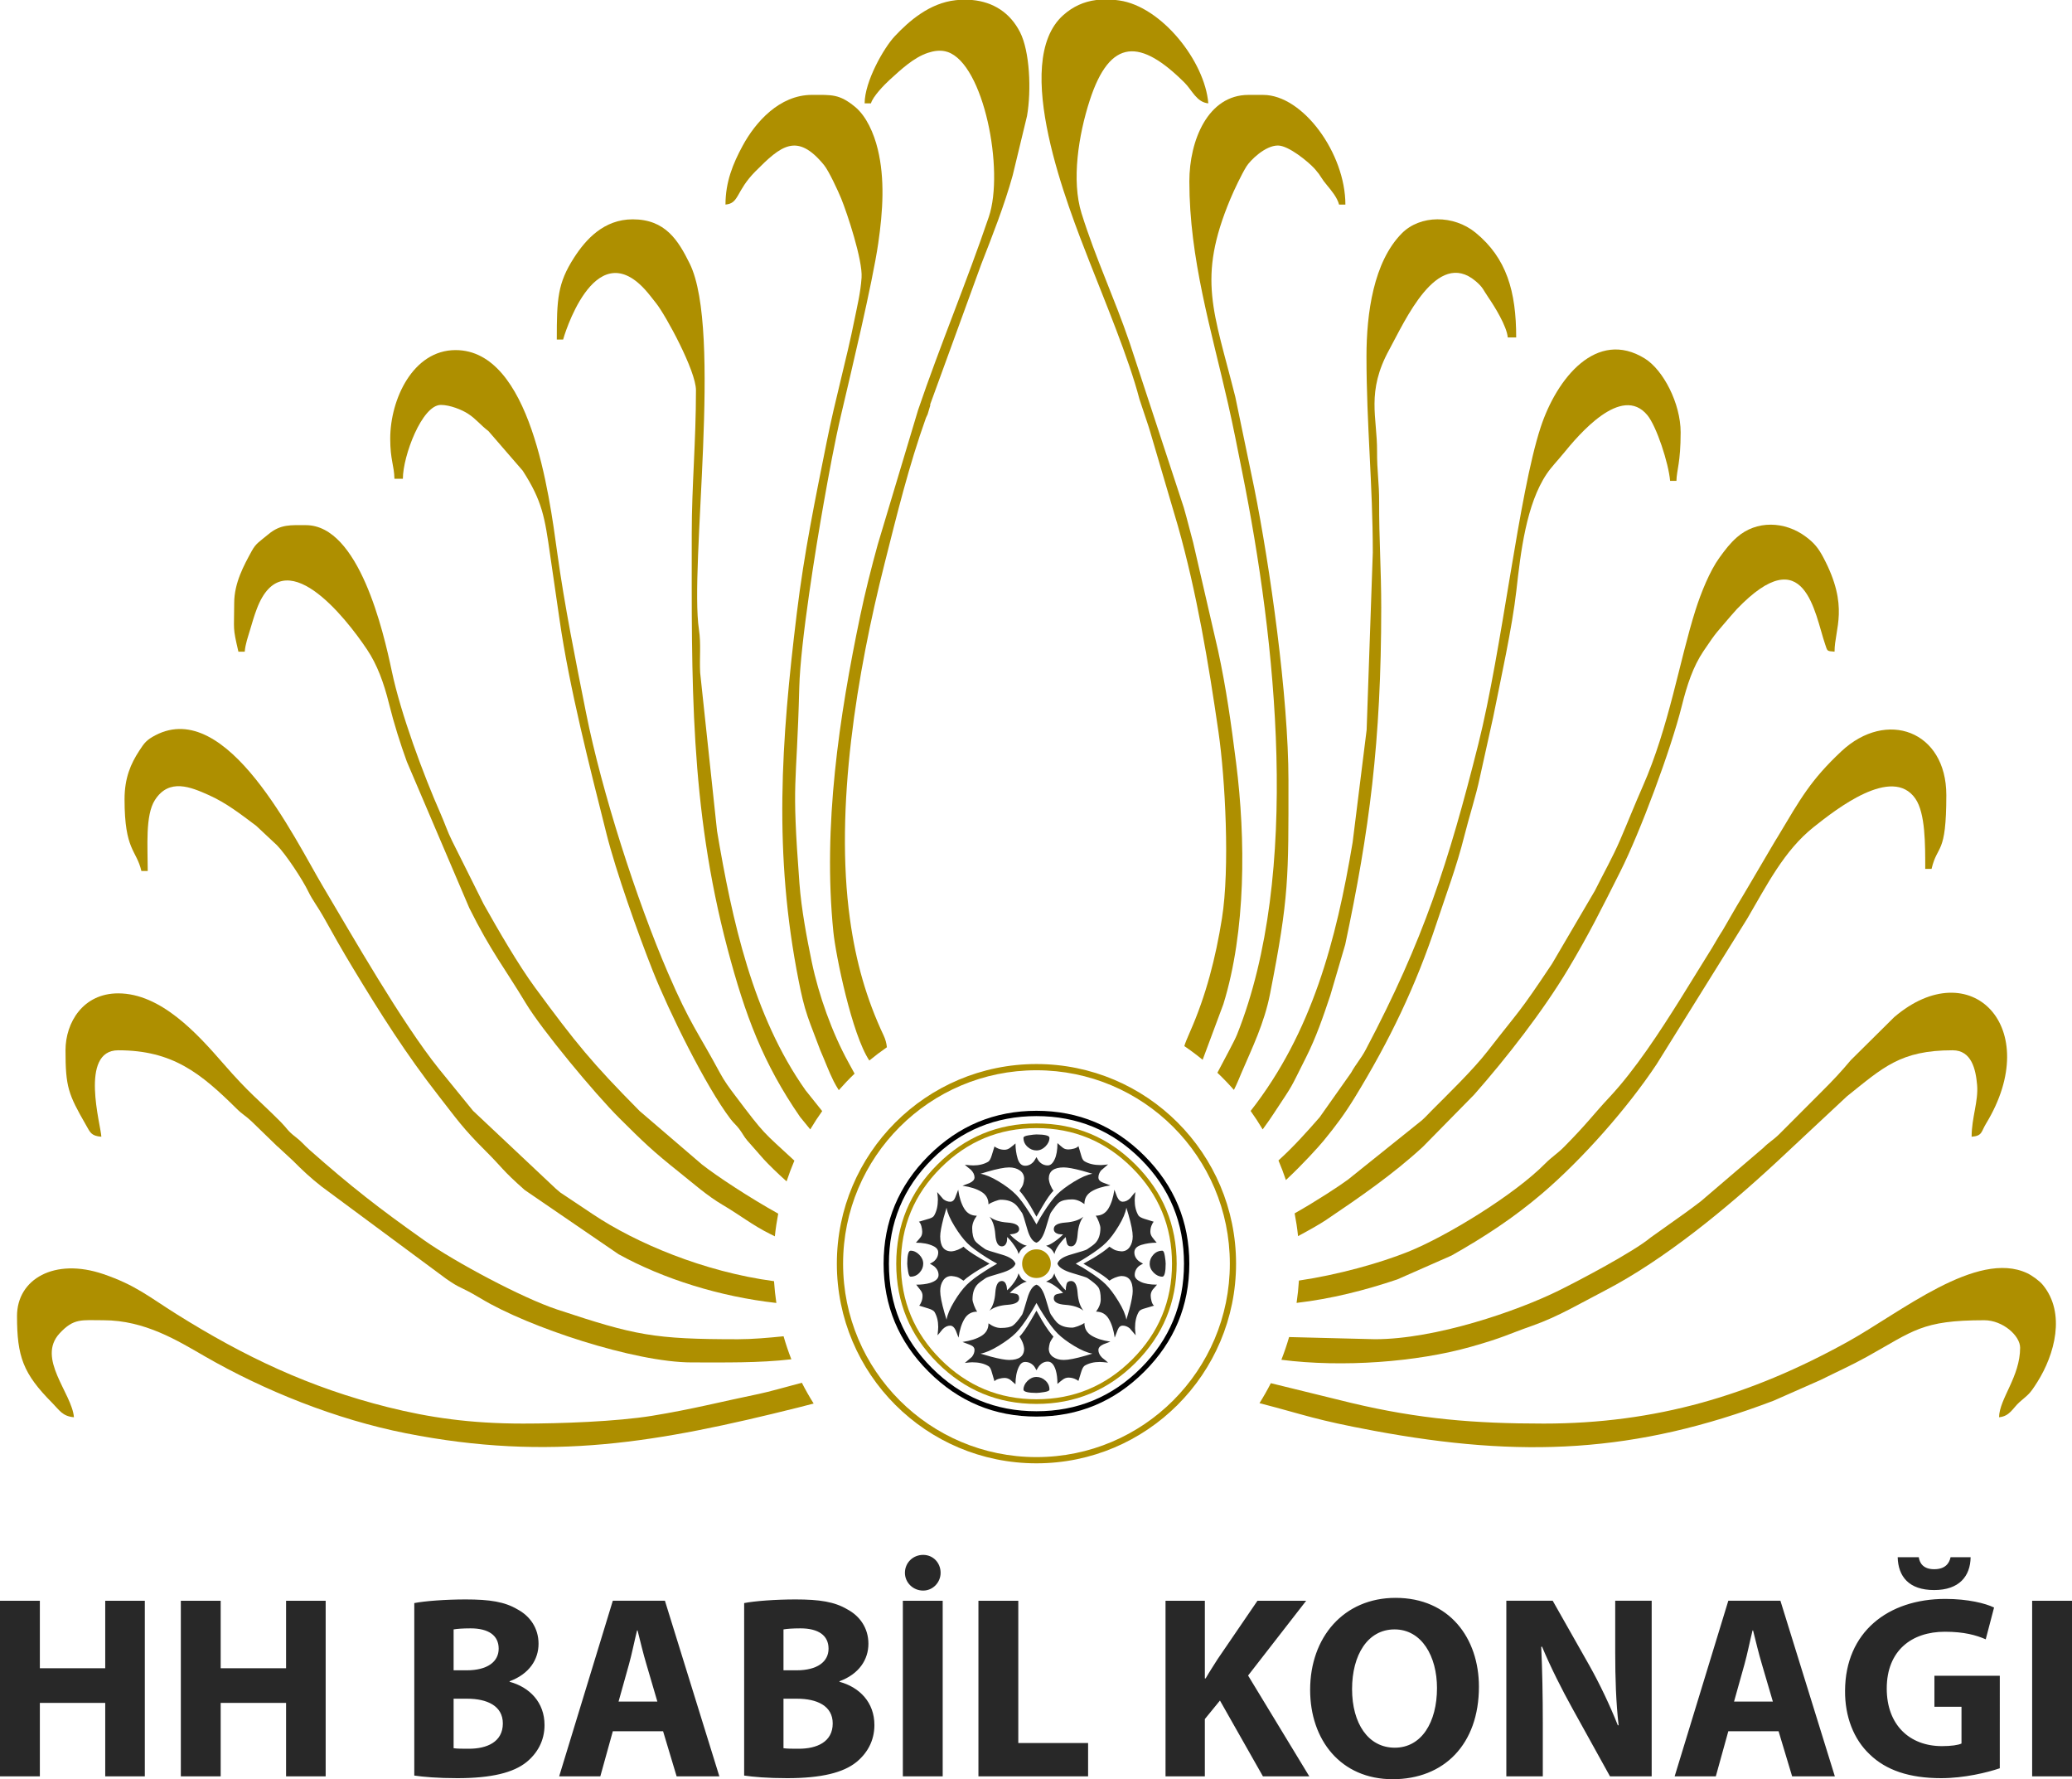 <?xml version="1.0" encoding="utf-8"?>
<!-- Generator: Adobe Illustrator 16.0.0, SVG Export Plug-In . SVG Version: 6.00 Build 0)  -->
<!DOCTYPE svg PUBLIC "-//W3C//DTD SVG 1.1//EN" "http://www.w3.org/Graphics/SVG/1.1/DTD/svg11.dtd">
<svg version="1.1" id="Layer_1" xmlns:x="http://ns.adobe.com/Extensibility/1.0/" xmlns:i="http://ns.adobe.com/AdobeIllustrator/10.0/" xmlns:graph="http://ns.adobe.com/Graphs/1.0/"
	 xmlns="http://www.w3.org/2000/svg" xmlns:xlink="http://www.w3.org/1999/xlink" x="0px" y="0px" width="400px" height="343.401px"
	 viewBox="0 0 400 343.401" enable-background="new 0 0 400 343.401" xml:space="preserve">
<path id="avangart" fill="#2D2D2D" d="M202.596,219.597c0,0.601-0.259,1.157-0.771,1.673c-0.514,0.514-1.095,0.771-1.736,0.771
	c-0.645,0-1.22-0.236-1.736-0.706c-0.514-0.473-0.772-1.053-0.772-1.738c0-0.215,0.342-0.374,1.03-0.48
	c0.685-0.109,1.18-0.162,1.479-0.162c0.771,0,1.382,0.053,1.833,0.162C202.371,219.223,202.596,219.382,202.596,219.597
	 M225.034,243.901c0,0.771-0.053,1.382-0.161,1.833c-0.108,0.449-0.268,0.673-0.481,0.673c-0.602,0-1.158-0.258-1.673-0.771
	c-0.513-0.515-0.769-1.092-0.769-1.734c0-0.644,0.233-1.223,0.707-1.735c0.469-0.515,1.048-0.773,1.734-0.773
	c0.214,0,0.373,0.344,0.481,1.028C224.981,243.107,225.034,243.6,225.034,243.901 M214.36,228.793
	c-1.499,0.214-2.71,0.6-3.632,1.156c-0.921,0.558-1.383,1.371-1.383,2.441c-0.813-0.599-1.607-0.899-2.378-0.899
	c-1.113,0-1.95,0.192-2.507,0.579c-0.343,0.257-0.878,0.921-1.609,1.993c-0.128,0.215-0.437,1.167-0.931,2.86
	s-1.105,2.67-1.833,2.925c-0.729-0.214-1.307-1.049-1.736-2.507c-0.556-1.971-0.898-3.042-1.027-3.215
	c-0.515-0.77-0.901-1.285-1.158-1.541c-0.687-0.688-1.673-1.03-2.958-1.03c-0.257,0-0.643,0.096-1.158,0.291
	c-0.513,0.191-0.922,0.394-1.222,0.607c0-1.072-0.458-1.886-1.382-2.439c-0.921-0.559-2.133-0.944-3.633-1.159
	c0.6-0.213,1.052-0.384,1.353-0.514c0.643-0.301,0.965-0.664,0.965-1.093c0-0.515-0.237-1.006-0.709-1.479
	c-0.599-0.473-0.983-0.792-1.159-0.964c0.772,0.085,1.31,0.127,1.608,0.127c1.117,0,2.082-0.235,2.895-0.707
	c0.259-0.17,0.481-0.567,0.674-1.188c0.192-0.623,0.376-1.211,0.546-1.769c0.13,0.128,0.377,0.268,0.742,0.418
	c0.364,0.148,0.761,0.225,1.19,0.225c0.385,0,0.75-0.129,1.091-0.386c0.343-0.257,0.687-0.536,1.031-0.836
	c0,1.028,0.139,2.004,0.417,2.927c0.278,0.92,0.761,1.38,1.446,1.38c0.645,0,1.2-0.275,1.673-0.835
	c0.128-0.173,0.3-0.449,0.514-0.835c0.174,0.344,0.32,0.598,0.451,0.77c0.473,0.56,1.052,0.836,1.734,0.836
	c0.516,0,0.955-0.386,1.319-1.156c0.363-0.771,0.547-1.821,0.547-3.149c0.471,0.428,0.834,0.739,1.093,0.933
	c0.256,0.19,0.598,0.289,1.027,0.289c0.301,0,0.653-0.055,1.061-0.161c0.408-0.106,0.698-0.269,0.869-0.483
	c0.258,0.899,0.461,1.587,0.61,2.058c0.151,0.474,0.354,0.772,0.611,0.9c0.815,0.47,1.843,0.706,3.086,0.706
	c0.257,0,0.729-0.041,1.414-0.127c-0.47,0.386-0.921,0.771-1.349,1.157c-0.344,0.429-0.515,0.88-0.515,1.351
	c0,0.429,0.268,0.75,0.803,0.964C213.387,228.428,213.889,228.621,214.36,228.793 M223.361,247.952
	c-0.426,0.471-0.704,0.792-0.836,0.962c-0.254,0.345-0.385,0.732-0.385,1.158c0,0.3,0.056,0.654,0.162,1.062
	c0.106,0.405,0.268,0.697,0.481,0.868c-0.899,0.257-1.586,0.46-2.057,0.609c-0.472,0.15-0.772,0.354-0.901,0.612
	c-0.471,0.815-0.705,1.842-0.705,3.085c0,0.259,0.041,0.73,0.126,1.415c-0.387-0.472-0.771-0.922-1.156-1.351
	c-0.429-0.341-0.879-0.515-1.353-0.515c-0.426,0-0.747,0.269-0.963,0.804c-0.214,0.537-0.407,1.04-0.578,1.512
	c-0.215-1.5-0.601-2.71-1.157-3.633c-0.557-0.921-1.372-1.383-2.442-1.383c0.6-0.816,0.899-1.606,0.899-2.378
	c0-1.114-0.162-1.896-0.482-2.349c-0.321-0.447-1.018-1.038-2.089-1.767c-0.215-0.128-1.168-0.441-2.861-0.931
	c-1.693-0.494-2.669-1.104-2.925-1.833c0.215-0.73,1.049-1.31,2.508-1.735c1.97-0.559,3.041-0.9,3.213-1.031
	c0.771-0.514,1.287-0.899,1.542-1.155c0.687-0.686,1.03-1.673,1.03-2.959c0-0.255-0.098-0.642-0.289-1.157
	c-0.192-0.517-0.396-0.921-0.611-1.221c1.072,0,1.888-0.463,2.444-1.384c0.556-0.919,0.941-2.13,1.155-3.632
	c0.216,0.6,0.387,1.051,0.516,1.351c0.3,0.644,0.665,0.965,1.091,0.965c0.516,0,1.011-0.237,1.48-0.708
	c0.473-0.603,0.794-0.985,0.965-1.157c-0.086,0.771-0.128,1.305-0.128,1.606c0,1.117,0.234,2.079,0.707,2.896
	c0.17,0.254,0.567,0.481,1.188,0.674c0.622,0.194,1.212,0.376,1.768,0.548c-0.128,0.128-0.267,0.373-0.416,0.738
	c-0.15,0.363-0.225,0.762-0.225,1.188c0,0.386,0.128,0.752,0.387,1.095c0.254,0.342,0.534,0.686,0.835,1.026
	c-1.028,0-2.005,0.142-2.926,0.418c-0.922,0.279-1.384,0.762-1.384,1.448c0,0.643,0.28,1.199,0.836,1.671
	c0.171,0.129,0.45,0.302,0.836,0.516c-0.343,0.171-0.6,0.322-0.771,0.448c-0.557,0.473-0.835,1.052-0.835,1.737
	c0,0.513,0.386,0.954,1.156,1.318C220.983,247.771,222.034,247.952,223.361,247.952 M209.154,234.833
	c-0.643,0.815-1.019,1.974-1.125,3.474c-0.108,1.5-0.526,2.25-1.254,2.25c-0.43,0-0.696-0.19-0.803-0.577
	c-0.108-0.386-0.184-0.795-0.228-1.223c-0.513,0.473-0.983,1.019-1.413,1.641c-0.428,0.622-0.687,1.167-0.773,1.641
	c-0.169-0.387-0.373-0.698-0.608-0.935c-0.236-0.237-0.568-0.46-0.998-0.675c0.385-0.045,0.933-0.313,1.641-0.803
	c0.709-0.494,1.253-0.955,1.64-1.383c-0.429,0-0.729-0.021-0.9-0.064c-0.6-0.172-0.899-0.494-0.899-0.964
	c0-0.729,0.75-1.147,2.248-1.255C207.183,235.853,208.339,235.479,209.154,234.833 M198.223,240.429
	c-0.386,0.171-0.696,0.376-0.93,0.61c-0.238,0.235-0.462,0.568-0.679,0.999c-0.041-0.387-0.308-0.935-0.803-1.641
	c-0.492-0.709-0.953-1.255-1.381-1.641c0,0.428-0.022,0.729-0.066,0.901c-0.17,0.601-0.492,0.898-0.965,0.898
	c-0.728,0-1.146-0.75-1.252-2.25c-0.106-1.5-0.481-2.658-1.123-3.474c0.811,0.646,1.969,1.02,3.469,1.127
	c1.502,0.107,2.251,0.525,2.251,1.255c0,0.428-0.3,0.728-0.9,0.898c-0.171,0.044-0.471,0.087-0.9,0.13
	c0.472,0.514,1.019,0.986,1.64,1.415C197.204,240.086,197.752,240.345,198.223,240.429 M209.154,252.965
	c-0.815-0.642-1.972-1.016-3.474-1.124c-1.498-0.106-2.248-0.523-2.248-1.254c0-0.429,0.191-0.694,0.576-0.803
	c0.387-0.106,0.795-0.184,1.224-0.228c-0.471-0.514-1.019-0.983-1.64-1.413c-0.622-0.429-1.168-0.686-1.641-0.771
	c0.516-0.255,0.858-0.462,1.03-0.61c0.17-0.149,0.363-0.482,0.576-0.996c0.044,0.384,0.313,0.934,0.803,1.64
	c0.495,0.707,0.956,1.253,1.384,1.638c0-0.427,0.054-0.835,0.162-1.22c0.106-0.386,0.396-0.58,0.868-0.58
	c0.728,0,1.146,0.75,1.254,2.251C208.136,250.995,208.512,252.152,209.154,252.965 M198.223,247.372
	c-0.386,0.045-0.93,0.312-1.639,0.806c-0.706,0.492-1.252,0.953-1.64,1.379c0.429,0,0.836,0.056,1.222,0.161
	c0.384,0.109,0.579,0.398,0.579,0.869c0,0.73-0.749,1.147-2.251,1.254c-1.5,0.108-2.659,0.482-3.469,1.124
	c0.642-0.813,1.017-1.97,1.123-3.471c0.107-1.501,0.524-2.251,1.252-2.251c0.43,0,0.731,0.301,0.902,0.9
	c0.042,0.171,0.084,0.473,0.128,0.899c0.514-0.47,0.986-1.018,1.414-1.638c0.43-0.621,0.686-1.167,0.77-1.64
	c0.259,0.514,0.462,0.856,0.613,1.028C197.377,246.965,197.71,247.158,198.223,247.372 M196.039,243.901
	c-0.215,0.729-1.18,1.339-2.894,1.833c-1.715,0.489-2.657,0.803-2.83,0.931c-0.77,0.514-1.285,0.899-1.542,1.158
	c-0.688,0.686-1.03,1.671-1.03,2.957c0,0.257,0.096,0.643,0.289,1.157c0.195,0.514,0.397,0.921,0.612,1.221
	c-1.072,0-1.884,0.462-2.445,1.383c-0.555,0.923-0.942,2.133-1.155,3.633c-0.216-0.601-0.388-1.051-0.515-1.35
	c-0.299-0.642-0.663-0.966-1.093-0.966c-0.515,0-1.006,0.236-1.479,0.709c-0.469,0.599-0.793,0.984-0.965,1.156
	c0.086-0.771,0.13-1.308,0.13-1.606c0-1.115-0.237-2.078-0.708-2.894c-0.171-0.259-0.566-0.482-1.19-0.677
	c-0.621-0.191-1.209-0.373-1.766-0.545c0.128-0.13,0.268-0.377,0.417-0.739c0.151-0.364,0.224-0.76,0.224-1.19
	c0-0.385-0.139-0.748-0.417-1.092c-0.28-0.345-0.547-0.687-0.803-1.028c1.029,0,1.906-0.108,2.636-0.325
	c1.113-0.34,1.674-0.855,1.674-1.54c0-0.643-0.282-1.202-0.838-1.673c-0.173-0.129-0.45-0.3-0.836-0.513
	c0.341-0.172,0.601-0.322,0.771-0.451c0.557-0.471,0.837-1.051,0.837-1.735c0-0.514-0.322-0.921-0.965-1.222
	c-0.901-0.432-2.016-0.645-3.343-0.645c0.429-0.47,0.737-0.834,0.931-1.092c0.193-0.258,0.29-0.6,0.29-1.029
	c0-0.3-0.053-0.653-0.16-1.061c-0.108-0.408-0.269-0.696-0.483-0.866c0.902-0.259,1.587-0.463,2.06-0.613
	c0.469-0.146,0.77-0.354,0.899-0.608c0.471-0.816,0.708-1.844,0.708-3.088c0-0.257-0.044-0.727-0.131-1.414
	c0.387,0.471,0.772,0.922,1.159,1.352c0.427,0.342,0.877,0.514,1.35,0.514c0.43,0,0.75-0.269,0.965-0.804
	c0.216-0.536,0.408-1.042,0.579-1.512c0.212,1.502,0.6,2.713,1.157,3.632c0.558,0.921,1.374,1.384,2.444,1.384
	c-0.601,0.813-0.901,1.606-0.901,2.378c0,1.114,0.191,1.952,0.578,2.508c0.258,0.344,0.923,0.88,1.995,1.606
	c0.211,0.131,1.285,0.473,3.214,1.031C194.923,242.592,195.78,243.171,196.039,243.901 M214.36,258.945
	c-0.601,0.216-1.05,0.386-1.351,0.515c-0.641,0.301-0.962,0.663-0.962,1.093c0,0.515,0.234,1.007,0.706,1.479
	c0.601,0.472,0.987,0.794,1.157,0.963c-0.771-0.084-1.307-0.128-1.607-0.128c-1.112,0-2.077,0.236-2.893,0.709
	c-0.257,0.172-0.484,0.567-0.675,1.189c-0.193,0.619-0.376,1.21-0.547,1.769c-0.128-0.131-0.375-0.269-0.738-0.42
	c-0.366-0.149-0.762-0.226-1.191-0.226c-0.384,0-0.748,0.131-1.093,0.386c-0.343,0.26-0.686,0.535-1.027,0.837
	c0-1.029-0.107-1.909-0.322-2.636c-0.343-1.114-0.856-1.673-1.544-1.673c-0.643,0-1.199,0.279-1.671,0.837
	c-0.129,0.17-0.297,0.448-0.515,0.836c-0.171-0.345-0.321-0.6-0.449-0.774c-0.472-0.557-1.052-0.834-1.737-0.834
	c-0.515,0-0.921,0.321-1.221,0.965c-0.429,0.9-0.642,2.014-0.642,3.345c-0.474-0.432-0.795-0.708-0.965-0.837
	c-0.345-0.258-0.73-0.388-1.157-0.388c-0.301,0-0.655,0.054-1.063,0.162c-0.405,0.106-0.696,0.267-0.87,0.481
	c-0.255-0.898-0.459-1.585-0.607-2.057c-0.152-0.472-0.354-0.772-0.612-0.899c-0.813-0.474-1.844-0.708-3.086-0.708
	c-0.258,0-0.728,0.044-1.417,0.128c0.431-0.385,0.881-0.771,1.353-1.156c0.343-0.43,0.516-0.88,0.516-1.351
	c0-0.43-0.269-0.751-0.805-0.966c-0.535-0.212-1.039-0.404-1.512-0.576c1.5-0.215,2.712-0.601,3.633-1.157
	c0.923-0.558,1.382-1.372,1.382-2.442c0.815,0.598,1.609,0.897,2.379,0.897c1.114,0,1.896-0.161,2.348-0.482
	c0.45-0.322,1.04-1.016,1.768-2.088c0.129-0.214,0.472-1.287,1.027-3.218c0.43-1.455,1.008-2.313,1.736-2.568
	c0.728,0.214,1.339,1.179,1.833,2.894c0.494,1.714,0.803,2.656,0.931,2.828c0.516,0.771,0.902,1.286,1.157,1.544
	c0.688,0.685,1.672,1.027,2.959,1.027c0.257,0,0.643-0.098,1.156-0.29c0.516-0.19,0.921-0.396,1.222-0.61
	c0,1.071,0.462,1.886,1.383,2.444C211.65,258.345,212.861,258.73,214.36,258.945 M178.229,243.901c0,0.643-0.237,1.22-0.709,1.734
	c-0.472,0.514-1.049,0.771-1.735,0.771c-0.215,0-0.377-0.343-0.482-1.026c-0.107-0.687-0.161-1.181-0.161-1.479
	c0-0.772,0.054-1.382,0.161-1.833c0.105-0.451,0.268-0.676,0.482-0.676c0.601,0,1.158,0.259,1.673,0.773
	C177.971,242.679,178.229,243.258,178.229,243.901 M202.596,268.204c0,0.212-0.343,0.373-1.028,0.479
	c-0.687,0.109-1.178,0.162-1.479,0.162c-0.771,0-1.382-0.053-1.832-0.162c-0.449-0.106-0.676-0.268-0.676-0.479
	c0-0.599,0.258-1.158,0.772-1.67c0.517-0.515,1.092-0.773,1.736-0.773c0.642,0,1.223,0.236,1.736,0.708
	C202.337,266.94,202.596,267.518,202.596,268.204 M218.671,249.173c0-1.93-0.729-2.894-2.188-2.894
	c-0.43,0.043-0.848,0.152-1.255,0.32c-0.405,0.172-0.76,0.365-1.059,0.579c-0.56-0.557-1.565-1.263-3.022-2.119
	c-0.472-0.259-1.138-0.646-1.993-1.158c0.814-0.473,1.456-0.838,1.929-1.095c1.414-0.856,2.442-1.586,3.087-2.186
	c0.555,0.387,0.975,0.622,1.252,0.708c0.279,0.086,0.632,0.151,1.062,0.194c0.687,0,1.22-0.28,1.607-0.837
	c0.386-0.558,0.58-1.244,0.58-2.058c0-0.901-0.28-2.317-0.837-4.247c-0.085-0.296-0.215-0.725-0.387-1.282
	c-0.172,0.986-0.663,2.153-1.479,3.503c-0.813,1.352-1.617,2.423-2.411,3.215c-0.791,0.795-2.004,1.706-3.632,2.733
	c-0.515,0.343-1.265,0.793-2.251,1.351c0.942,0.513,1.671,0.942,2.186,1.283c1.63,1.03,2.828,1.933,3.601,2.701
	c0.772,0.772,1.586,1.854,2.442,3.248c0.859,1.393,1.372,2.581,1.544,3.567c0.256-0.855,0.451-1.521,0.578-1.992
	C218.456,251.081,218.671,249.902,218.671,249.173 M210.891,226.541c-0.858-0.257-1.521-0.449-1.995-0.579
	c-1.628-0.428-2.807-0.644-3.535-0.644c-1.928,0-2.893,0.731-2.893,2.188c0.042,0.431,0.15,0.847,0.321,1.252
	c0.172,0.408,0.363,0.763,0.578,1.063c-0.557,0.557-1.265,1.562-2.121,3.021c-0.258,0.472-0.644,1.138-1.158,1.991
	c-0.47-0.81-0.835-1.456-1.094-1.926c-0.857-1.416-1.584-2.443-2.185-3.087c0.386-0.559,0.621-0.977,0.706-1.253
	c0.086-0.278,0.151-0.631,0.194-1.062c0-0.686-0.279-1.222-0.836-1.607c-0.558-0.387-1.242-0.58-2.057-0.58
	c-0.899,0-2.315,0.277-4.244,0.837c-0.301,0.088-0.728,0.213-1.285,0.386c0.984,0.172,2.152,0.663,3.503,1.479
	c1.349,0.815,2.453,1.648,3.31,2.505c0.73,0.73,1.609,1.909,2.637,3.538c0.346,0.516,0.793,1.265,1.351,2.248
	c0.515-0.94,0.942-1.669,1.289-2.185c1.025-1.627,1.926-2.827,2.697-3.602c0.771-0.768,1.854-1.583,3.246-2.44
	C208.716,227.228,209.904,226.713,210.891,226.541 M192.501,243.901c-0.942-0.516-1.672-0.945-2.186-1.285
	c-1.629-1.03-2.83-1.93-3.602-2.702c-0.772-0.771-1.583-1.854-2.44-3.247c-0.859-1.392-1.373-2.581-1.544-3.567
	c-0.258,0.856-0.451,1.522-0.58,1.994c-0.427,1.627-0.642,2.808-0.642,3.535c0,1.928,0.729,2.895,2.187,2.895
	c0.427-0.043,0.845-0.151,1.253-0.322c0.406-0.173,0.76-0.365,1.06-0.58c0.557,0.558,1.565,1.264,3.023,2.122
	c0.471,0.257,1.136,0.643,1.994,1.158c-0.817,0.471-1.459,0.834-1.932,1.092c-1.413,0.856-2.441,1.588-3.085,2.186
	c-0.556-0.385-0.974-0.622-1.253-0.706c-0.281-0.087-0.633-0.15-1.06-0.193c-0.687,0-1.223,0.277-1.608,0.838
	c-0.387,0.554-0.579,1.241-0.579,2.056c0,0.899,0.278,2.313,0.835,4.242c0.087,0.3,0.217,0.729,0.387,1.286
	c0.171-0.986,0.665-2.154,1.478-3.502c0.816-1.35,1.619-2.423,2.409-3.215c0.795-0.796,2.006-1.705,3.636-2.734
	C190.766,244.908,191.516,244.458,192.501,243.901 M210.891,261.261c-0.986-0.173-2.154-0.665-3.505-1.479
	c-1.352-0.814-2.422-1.618-3.215-2.412c-0.794-0.794-1.703-2.003-2.732-3.632c-0.343-0.515-0.793-1.265-1.351-2.252
	c-0.514,0.943-0.943,1.672-1.286,2.188c-1.027,1.628-1.928,2.828-2.701,3.6c-0.769,0.772-1.851,1.586-3.246,2.443
	c-1.393,0.856-2.583,1.371-3.567,1.544c0.857,0.256,1.522,0.449,1.991,0.577c1.63,0.432,2.809,0.643,3.538,0.643
	c1.929,0,2.894-0.727,2.894-2.184c-0.043-0.43-0.15-0.848-0.323-1.256c-0.17-0.407-0.362-0.761-0.577-1.061
	c0.557-0.557,1.265-1.564,2.123-3.021c0.257-0.475,0.642-1.137,1.155-1.995c0.473,0.815,0.837,1.459,1.093,1.932
	c0.857,1.412,1.587,2.441,2.187,3.084c-0.385,0.558-0.62,0.978-0.706,1.254c-0.087,0.28-0.151,0.633-0.193,1.063
	c0,0.685,0.279,1.22,0.835,1.606c0.557,0.385,1.242,0.577,2.058,0.577c0.899,0,2.314-0.278,4.244-0.836
	C209.904,261.56,210.332,261.433,210.891,261.261"/>
<path id="yuvar" fill="#AE8F00" d="M202.852,243.901c0,0.772-0.268,1.425-0.803,1.96c-0.536,0.536-1.189,0.803-1.961,0.803
	s-1.423-0.267-1.958-0.803c-0.537-0.535-0.805-1.188-0.805-1.96c0-0.774,0.269-1.426,0.805-1.963
	c0.536-0.535,1.187-0.803,1.958-0.803s1.425,0.268,1.961,0.803C202.584,242.476,202.852,243.127,202.852,243.901"/>
<path id="ic2yuvarlark" fill="#AE8F00" d="M226.255,243.901c0-7.202-2.561-13.366-7.682-18.485
	c-5.122-5.123-11.284-7.682-18.485-7.682c-7.2,0-13.362,2.559-18.485,7.682c-5.123,5.119-7.682,11.283-7.682,18.485
	c0,7.201,2.56,13.36,7.682,18.484c5.123,5.122,11.285,7.683,18.485,7.683c7.201,0,13.363-2.561,18.485-7.683
	C223.694,257.262,226.255,251.103,226.255,243.901 M227.156,243.901c0,7.457-2.647,13.834-7.942,19.128
	c-5.292,5.291-11.667,7.939-19.126,7.939c-7.457,0-13.834-2.648-19.128-7.939c-5.292-5.294-7.94-11.671-7.94-19.128
	c0-7.459,2.647-13.834,7.94-19.127c5.294-5.295,11.671-7.942,19.128-7.942c7.459,0,13.834,2.647,19.126,7.942
	C224.509,230.067,227.156,236.442,227.156,243.901"/>
<path id="icyuvarlak" d="M228.57,243.901c0-7.887-2.775-14.607-8.326-20.157c-5.551-5.552-12.271-8.328-20.156-8.328
	c-7.887,0-14.604,2.776-20.155,8.328c-5.549,5.55-8.327,12.271-8.327,20.157c0,7.886,2.778,14.605,8.327,20.155
	c5.551,5.549,12.269,8.325,20.155,8.325c7.885,0,14.605-2.776,20.156-8.325C225.795,258.507,228.57,251.787,228.57,243.901
	 M229.6,243.901c0,8.101-2.894,15.043-8.68,20.83c-5.788,5.786-12.73,8.68-20.832,8.68c-8.103,0-15.044-2.894-20.832-8.68
	c-5.788-5.787-8.678-12.729-8.678-20.83s2.891-15.046,8.678-20.833c5.787-5.784,12.729-8.679,20.832-8.679
	c8.102,0,15.044,2.895,20.832,8.679C226.706,228.855,229.6,235.801,229.6,243.901"/>
<path id="disyuvarlak" fill="#AE8F00" d="M226.486,217.504c-6.755-6.755-16.089-10.936-26.398-10.936
	c-10.308,0-19.641,4.181-26.398,10.936c-6.753,6.755-10.932,16.087-10.932,26.397c0,10.308,4.179,19.641,10.932,26.398
	c6.758,6.753,16.091,10.932,26.398,10.932c10.31,0,19.644-4.179,26.398-10.932c6.754-6.758,10.935-16.091,10.935-26.398
	C237.421,233.591,233.24,224.259,226.486,217.504 M200.088,205.367c10.641,0,20.276,4.314,27.247,11.285
	c6.974,6.973,11.287,16.608,11.287,27.249s-4.313,20.273-11.287,27.247c-6.971,6.973-16.606,11.285-27.247,11.285
	s-20.274-4.313-27.248-11.285c-6.972-6.974-11.285-16.606-11.285-27.247s4.313-20.276,11.285-27.249
	C179.814,209.682,189.447,205.367,200.088,205.367"/>
<path id="s01" fill-rule="evenodd" clip-rule="evenodd" fill="#AE8F00" d="M3.285,254c0,7.837,1.167,11.109,6.816,16.792
	c1.333,1.34,1.94,2.562,4.173,2.746c-0.387-4.659-7.258-11.363-2.763-16.196c2.758-2.967,4.236-2.526,8.461-2.526
	c7.994,0,14.333,3.95,19.519,6.938c11.48,6.623,25.348,12.2,38.859,14.873c27.913,5.521,48.78,1.758,75.71-4.957
	c1.234-0.307,2.223-0.557,3.017-0.776c-0.817-1.299-1.58-2.637-2.278-4.013c-2.928,0.779-6.392,1.762-8.265,2.148
	c-7.325,1.51-12.841,2.956-20.607,4.224c-6.918,1.128-17.714,1.508-24.949,1.508c-10.212,0-18.133-1.169-26.135-3.174
	c-15.145-3.796-27.643-9.746-40.702-17.913c-5.334-3.338-7.928-5.633-14.211-7.771C10.519,242.704,3.285,246.871,3.285,254"/>
<path id="s02" fill-rule="evenodd" clip-rule="evenodd" fill="#AE8F00" d="M12.646,202.713c0,7.081,0.535,8.47,3.93,14.387
	c0.837,1.452,0.986,2.135,2.989,2.3c-0.046-2.059-4.331-16.687,3.258-16.687c10.488,0,15.901,4.39,22.888,11.303
	c1.111,1.101,1.759,1.361,2.866,2.427l4.959,4.811c0.063,0.054,0.158,0.129,0.222,0.182l2.75,2.546
	c1.856,1.868,3.446,3.36,5.563,5.017l24.09,17.838c1.424,0.961,1.734,1.187,3.336,1.954c1.07,0.516,2.255,1.174,3.417,1.876
	c9.041,5.474,29.633,12.29,40.627,12.29c6.364,0,12.963,0.127,19.229-0.604c-0.567-1.449-1.067-2.932-1.501-4.443
	c-2.852,0.292-6.04,0.572-8.773,0.572c-16.342,0-19.838-0.739-34.959-5.745c-6.727-2.231-19.779-9.2-25.693-13.385
	c-8.756-6.196-14.027-10.295-22.078-17.407c-1.118-0.988-1.554-1.633-2.752-2.54c-1.512-1.15-1.658-1.698-2.828-2.87
	c-4.621-4.629-5.944-5.37-11.101-11.288c-4.997-5.735-12.027-13.521-20.261-13.521C16.024,191.723,12.646,197.362,12.646,202.713"/>
<path id="s03" fill-rule="evenodd" clip-rule="evenodd" fill="#AE8F00" d="M24.044,154.272c0,9.924,2.292,9.704,3.254,13.84h1.223
	c0-4.711-0.502-10.742,1.376-13.685c2.752-4.313,6.97-2.507,10.423-0.965c3.369,1.503,6.221,3.735,9.139,5.923l3.995,3.738
	c1.727,1.748,4.975,6.674,6.081,8.981c0.751,1.568,1.935,3.104,2.898,4.837c1.939,3.485,3.633,6.479,5.65,9.816
	c5.323,8.82,10.411,16.842,16.673,24.849c3.38,4.324,4.601,6.175,8.996,10.541c3.287,3.266,3.101,3.609,7.533,7.526l18.128,12.401
	c8.685,4.79,19.599,8.195,30.461,9.405c-0.206-1.382-0.356-2.786-0.45-4.203c-13.609-1.818-26.683-7.385-34.936-12.896l-6.346-4.237
	c-0.52-0.436-0.418-0.355-0.878-0.751l-15.939-14.997l-6.576-8.078c-7.195-8.952-16.76-25.737-22.468-35.334
	c-5.389-9.06-18.409-36.323-32.283-29.071c-1.744,0.912-2.143,1.492-3.117,2.987C25.252,147.398,24.044,150.122,24.044,154.272"/>
<path id="s04" fill-rule="evenodd" clip-rule="evenodd" fill="#AE8F00" d="M45.211,116.416c0,5.401-0.333,4.443,0.814,9.363h1.221
	c0.125-1.502,0.618-2.81,1.041-4.251c0.435-1.48,0.768-2.632,1.287-4.005c5.15-13.626,17.147,1.656,21.286,7.843
	c1.952,2.918,3.225,6.374,4.231,10.424c0.987,3.972,2.191,7.737,3.446,11.208l12.055,28.244c4.15,8.354,6.853,11.632,10.917,18.39
	c3.047,5.068,13.269,17.415,18.09,22.21c4.645,4.617,6.326,6.262,11.554,10.426c2.65,2.113,5.356,4.525,8.363,6.29
	c3.229,1.894,5.781,3.934,9.083,5.57l0.985,0.491c0.153-1.479,0.374-2.938,0.65-4.375c-5.553-3.091-11.805-7.201-14.719-9.489
	l-12.052-10.335c-9.256-9.362-12.218-13-20.163-23.799c-3.263-4.436-7.193-11.239-9.932-16.122l-6.101-12.216
	c-0.895-1.787-1.403-3.398-2.178-5.15c-3.409-7.724-7.734-19.422-9.453-27.589c-1.603-7.623-6.345-28.187-16.586-28.187
	c-2.902,0-4.861-0.216-7.215,1.741c-1.821,1.512-2.424,1.759-3.247,3.266C47.106,109.08,45.211,112.485,45.211,116.416"/>
<path id="s05_1_" fill-rule="evenodd" clip-rule="evenodd" fill="#AE8F00" d="M75.333,84.666c0,4.105,0.756,5.135,0.813,7.734h1.629
	c0-4.375,3.684-14.247,7.329-14.247c1.795,0,4.084,0.948,5.23,1.688c1.616,1.046,2.309,2.103,3.962,3.365l6.611,7.637
	c3.786,5.861,4.266,9.021,5.299,16.275l1.809,12.437c1.908,13.256,5.813,28.393,9.075,41.398c1.809,7.199,6.067,19.208,8.947,26.468
	c3.063,7.727,10.186,22.232,14.995,28.56c0.686,0.899,1.028,1.055,1.705,1.958c0.623,0.826,0.864,1.406,1.502,2.162l3.238,3.683
	c0.855,0.921,2.503,2.567,4.373,4.229c0.45-1.359,0.949-2.693,1.506-3.999c-6.203-5.751-5.571-4.795-11.443-12.576
	c-1.132-1.504-2.028-2.688-2.941-4.386c-4.268-7.931-5.695-9.26-10.022-19.285c-6.081-14.096-12.799-35.05-15.803-50.14
	c-2.038-10.242-4.164-20.728-5.586-31.05c-1.528-11.097-5.122-39.007-19.609-39.007C79.743,67.569,75.333,77.041,75.333,84.666"/>
<path id="s06" fill-rule="evenodd" clip-rule="evenodd" fill="#AE8F00" d="M107.49,65.535h1.221
	c0.011-0.114,5.851-20.507,15.781-9.674c0.767,0.839,1.482,1.796,2.192,2.692c1.854,2.336,7.672,13.033,7.672,16.752
	c0,9.971-0.815,18.479-0.815,27.679c0,28.333-0.424,52.443,6.922,80.189c3.38,12.761,6.838,22.04,13.996,32.408l1.961,2.401
	c0.72-1.211,1.487-2.391,2.304-3.533l-3.201-4.005c-10.183-14.365-14.227-32.992-17.099-50.063l-3.256-30.53
	c-0.154-2.879,0.19-5.521-0.233-8.315c-1.865-12.316,4.579-57.792-1.79-70.667c-2.226-4.505-4.704-8.537-11-8.537
	c-5.59,0-9.075,3.905-11.325,7.402C107.632,54.691,107.49,57.708,107.49,65.535"/>
<path id="s07" fill-rule="evenodd" clip-rule="evenodd" fill="#AE8F00" d="M140.055,39.483c2.687-0.224,1.963-2.57,5.792-6.421
	c4.902-4.928,8.008-7.588,13.231-1.207c0.937,1.145,2.734,5.038,3.313,6.457c1.164,2.856,4.166,11.908,3.937,15.27
	c-0.198,2.931-0.872,5.632-1.342,7.984c-1.608,8.053-3.676,15.14-5.424,23.882c-2.162,10.817-4.291,21.037-5.741,32.929
	c-3.027,24.778-4.521,46.328,0.377,71.006c0.495,2.5,0.989,4.687,1.724,6.824c0.135,0.393,0.313,0.917,0.535,1.501l1.904,5.015
	c0.885,1.991,1.575,3.956,2.58,5.969c0.269,0.538,0.619,1.119,0.988,1.716c0.971-1.104,1.986-2.168,3.048-3.186
	c-0.333-0.624-0.728-1.346-1.194-2.188c-3.139-5.694-5.731-12.938-7.073-19.386c-0.928-4.473-2-10.122-2.377-15.124
	c-1.566-20.793-0.551-17.614-0.034-37.83c0.226-8.79,3.233-27.247,4.715-35.582c1.041-5.855,2.1-11.669,3.349-17.006
	c1.945-8.303,6.042-25.352,7.177-33.12c0.927-6.33,1.289-12.517-0.086-18.178c-0.744-3.064-2.189-6.388-4.411-8.206
	c-3.021-2.474-4.455-2.287-8.298-2.287c-6.281,0-10.912,5.272-13.378,9.823C141.487,31.608,140.055,35.115,140.055,39.483"/>
<path id="s08" fill-rule="evenodd" clip-rule="evenodd" fill="#AE8F00" d="M179.616,78.155l-0.08-0.001l9.893-27.151
	c2.194-5.624,4.442-11.302,6.066-17.136l2.77-11.478c0.866-5.009,0.528-12.486-1.342-16.167c-1.918-3.778-5.194-5.854-9.264-6.222
	h-2.731l-0.462,0.042c-4.983,0.55-8.943,3.969-11.754,6.972c-2.112,2.255-5.794,8.736-5.794,12.931h1.222
	c0.346-1.301,2.609-3.632,3.606-4.535c2.11-1.916,4.621-4.307,7.406-5.219c1.09-0.358,2.431-0.612,3.77-0.165
	c6.998,2.333,11.011,22.87,7.963,31.849c-4.239,12.493-9.38,24.721-13.643,37.239l-7.798,25.987
	c-1.236,4.508-2.418,9.149-3.373,13.721c-4.07,19.476-7.252,40.615-5.192,61.027c0.458,4.558,3.585,19.814,6.942,24.842
	c1.093-0.9,2.225-1.754,3.391-2.561c-0.07-0.777-0.296-1.571-0.627-2.272c-3.334-7.079-5.356-14.221-6.495-22.407
	c-3.004-21.549,1.371-47.673,6.656-68.604c2.411-9.551,4.688-18.906,8.014-28.213l0.318-0.679L179.616,78.155z"/>
<path id="d01" fill-rule="evenodd" clip-rule="evenodd" fill="#AE8F00" d="M297.99,274.761c-13.234,0-23.996-0.857-37.126-3.986
	l-15.529-3.81c-0.674,1.322-1.406,2.605-2.189,3.854c9.074,2.351,10.557,3.185,22.108,5.334c28.393,5.284,50.465,4.351,77.159-5.816
	l9.037-3.987c3.064-1.534,5.992-2.835,8.953-4.481c9.014-5.007,10.57-7.053,22.662-7.053c3.578,0,6.92,2.99,6.92,5.29
	c0,5.627-3.99,9.813-4.07,13.433c2.091-0.174,2.682-1.807,3.977-2.941c1.724-1.511,1.884-1.415,3.438-3.888
	c3.294-5.237,5.535-13.24,1.034-18.716c-0.637-0.772-2.038-1.799-3.026-2.264c-9.704-4.565-24.499,7.633-34.64,13.244
	C337.982,269.332,319.652,274.761,297.99,274.761"/>
<path id="d02" fill-rule="evenodd" clip-rule="evenodd" fill="#AE8F00" d="M265.427,258.479l-16.281-0.409l-0.284-0.01
	c-0.433,1.491-0.929,2.956-1.492,4.39c11.822,1.505,26.107,0.456,36.609-2.516c6.408-1.813,6.96-2.349,11.823-4.054
	c4.962-1.736,9.434-4.412,13.988-6.77c11.451-5.93,23.483-15.844,33.073-24.729l13.682-12.777
	c6.981-5.571,10.313-8.893,20.414-8.893c3.664,0,4.461,3.698,4.721,6.681c0.275,3.151-1.058,6.315-1.058,10.007
	c2.094-0.172,1.82-0.95,2.774-2.516c11.317-18.579-2.975-33.149-17.72-20.568l-8.382,8.306c-1.942,2.311-3.362,3.82-5.472,5.927
	l-8.337,8.352c-1.165,1.152-1.911,1.477-3.065,2.633l-12.069,10.32c-1.123,0.883-1.949,1.448-3.034,2.259l-6.659,4.737
	c-3.321,2.774-13.832,8.313-17.813,10.273C292.871,253.051,277.154,258.479,265.427,258.479"/>
<path id="d03" fill-rule="evenodd" clip-rule="evenodd" fill="#AE8F00" d="M250.304,251.468c6.683-0.777,13.144-2.406,19.452-4.534
	l10.458-4.605c6.295-3.548,11.97-7.272,17.41-11.899c7.794-6.629,16.556-16.547,22.187-25.029l17.493-28.098
	c3.792-6.455,7.099-13.124,12.842-17.686c4.327-3.434,15.143-11.94,19.618-5.475c1.943,2.81,1.903,8.828,1.903,13.564h1.222
	c1.135-4.867,2.85-2.512,2.85-14.248c0-12.408-11.541-16.616-20.259-8.454c-5.948,5.573-7.903,9.178-12.178,16.317
	c-0.561,0.935-0.877,1.417-1.375,2.289l-4.068,6.921c-0.864,1.437-1.617,2.781-2.583,4.337l-2.685,4.64
	c-0.988,1.481-1.745,2.977-2.771,4.556l-5.451,8.798c-3.89,6.206-8.666,13.568-13.659,18.904c-3.184,3.4-4.199,4.974-8.745,9.572
	c-1.355,1.372-2.347,1.902-3.674,3.248c-5.901,5.986-19.005,14.035-26.515,17.039c-5.484,2.19-13.472,4.419-21.017,5.533
	C250.666,248.612,250.515,250.05,250.304,251.468"/>
<path id="d04" fill-rule="evenodd" clip-rule="evenodd" fill="#AE8F00" d="M250.589,238.582c2.349-1.256,4.435-2.466,5.314-3.058
	c6.408-4.313,13.104-8.928,18.789-14.187l9.888-10.055c6.259-7.101,13.28-16.109,18.129-24.206
	c4.059-6.779,6.501-11.733,10.075-18.826c3.866-7.672,9.787-23.56,11.904-32.057c0.997-3.997,2.167-7.54,4.154-10.498
	c2.774-4.125,2.434-3.406,5.152-6.654l1.338-1.511c13.172-13.676,14.983,0.919,17.01,6.813c0.47,1.368,0.274,1.305,1.82,1.435
	c0-4.449,2.912-8.613-2.167-18.187c-0.958-1.806-1.75-2.78-3.347-3.979c-4.089-3.075-9.589-3.206-13.319,0.076
	c-1.383,1.217-2.272,2.409-3.387,3.941c-1.885,2.59-3.578,6.841-4.602,10.051c-3.132,9.831-5.092,22.508-10.225,34.145
	c-1.515,3.428-2.807,6.715-4.354,10.3c-1.439,3.342-3.223,6.483-4.868,9.787l-8.276,14.111c-6.567,9.848-5.969,8.526-12.44,16.866
	c-2.807,3.614-7.726,8.375-10.863,11.526c-0.675,0.676-1.133,1.21-1.836,1.828l-14.23,11.413c-1.546,1.16-5.979,4.069-10.315,6.529
	C250.212,235.631,250.435,237.097,250.589,238.582"/>
<path id="d05" fill-rule="evenodd" clip-rule="evenodd" fill="#AE8F00" d="M248.244,227.759c3.264-3.037,6.336-6.437,7.32-7.638
	c2.307-2.815,3.989-5.06,5.965-8.281c6.771-11.062,11.8-21.538,15.855-33.806c1.853-5.604,3.835-10.813,5.303-16.677
	c0.961-3.836,2.238-7.696,2.987-11.26l2.58-11.665c1.447-7.231,3.684-17.344,4.479-24.422c0.833-7.425,1.91-16.733,5.895-22.6
	c0.876-1.289,2.096-2.542,3.121-3.8c3.06-3.76,11.271-13.491,16.261-7.496c1.796,2.158,4.123,9.329,4.403,12.693h1.223
	c0.047-2.124,0.813-3.484,0.813-9.361c0-5.578-3.359-12.044-6.918-14.249c-9.293-5.755-16.991,3.785-20.108,13.275
	c-4.26,12.983-7.434,42.873-12.05,61.217c-5.731,22.78-10.563,37.782-21.709,58.889c-0.925,1.754-1.893,2.76-2.843,4.482
	l-6.067,8.587c-2.494,2.856-5.096,5.756-7.947,8.329C247.334,225.213,247.814,226.474,248.244,227.759"/>
<path id="d06" fill-rule="evenodd" clip-rule="evenodd" fill="#AE8F00" d="M263.799,68.791c0,13.118,1.22,24.804,1.22,37.857
	l-1.189,34.223l-2.705,21.716c-3.167,18.942-7.842,36.701-19.69,51.833c0.824,1.152,1.597,2.342,2.324,3.563
	c0.912-1.225,1.677-2.365,2.133-3.058c4.078-6.186,2.908-4.242,6.241-10.853c1.943-3.855,3.307-7.838,4.694-11.996l2.865-9.756
	c4.638-21.872,6.955-39.041,6.955-65.09c0-7.305-0.431-13.261-0.404-20.354c0.013-3.726-0.421-5.908-0.4-9.776
	c0.035-6.563-2.132-11.441,2.351-19.614c3.018-5.506,9.189-19.54,16.664-13.239c1.489,1.254,1.47,1.716,2.498,3.2
	c1.104,1.6,3.534,5.488,3.716,7.681h1.628c0-8.847-1.83-15.311-7.854-20.232c-4.23-3.454-10.683-3.454-14.248,0.163
	C265.181,50.556,263.799,60.401,263.799,68.791"/>
<path id="d07" fill-rule="evenodd" clip-rule="evenodd" fill="#AE8F00" d="M229.605,35.007c0,14.929,4.225,28.619,7.488,42.984
	c1.033,4.543,1.807,8.59,2.722,13.155c6.506,32.415,11.43,77.382-1.012,108.55c-0.484,1.212-2.352,4.609-3.785,7.352
	c1.113,1.058,2.178,2.165,3.19,3.314c0.615-1.21,1.098-2.454,1.457-3.289c2.083-4.865,4.391-9.529,5.517-15.242
	c3.698-18.787,3.555-22.473,3.555-41.222c0-16.15-3.575-41.347-6.616-56.478l-3.644-17.524c-4.175-16.64-7.408-22.76-0.969-38.176
	c0.75-1.794,2.185-4.796,3.093-6.267c0.737-1.198,3.619-4.077,6.101-4.077c2.075,0,5.859,3.145,7.004,4.393
	c0.324,0.353,0.2,0.211,0.558,0.662c0.663,0.835,0.021-0.033,0.688,0.941c0.639,0.934,0.492,0.781,1.205,1.645
	c0.882,1.068,1.979,2.365,2.351,3.756h1.22c0-9.888-8.202-21.167-15.875-21.167h-2.849
	C233.207,18.316,229.605,27.083,229.605,35.007"/>
<path id="d08" fill-rule="evenodd" clip-rule="evenodd" fill="#AE8F00" d="M221.553,81.788c0.069,0.19,0.13,0.375,0.188,0.567
	l0.003,0.01c0.086,0.281,0.172,0.577,0.285,0.924l5.37,18.239c3.622,12.802,5.906,26.436,7.834,39.79
	c1.302,9.01,2.211,26.263,0.666,35.936c-1.21,7.585-3.063,14.869-6.176,21.914c-0.6,1.354-0.935,2.184-1.087,2.739
	c1.218,0.829,2.397,1.71,3.535,2.64l4-10.735c4.377-14.148,4.312-31.93,2.465-46.534c-0.969-7.654-1.913-14.451-3.495-21.743
	l-4.805-20.837c-0.56-2.038-1.134-4.417-1.808-6.742l-10.469-31.863c-2.929-8.602-6.553-16.222-9.268-24.924
	c-1.974-6.324-0.581-15.104,1.566-21.745c3.956-12.242,9.888-11.879,18.334-3.452c1.426,1.42,2.332,3.787,4.575,3.974
	c-0.68-8.185-9.075-18.699-17.185-19.856L215.376,0h-3.729c-2.43,0.306-4.521,1.263-6.388,2.926
	c-10.229,9.123,0.961,37.083,5.095,47.667c2.768,7.098,7.594,18.633,9.61,26.431L221.553,81.788z"/>
<path id="yazi" fill="#282828" d="M392.307,342.851H400v-33.896h-7.693V342.851z M366.348,300.557
	c0.1,3.673,2.112,6.336,7.041,6.336c4.827,0,6.989-2.663,7.04-6.336h-3.872c-0.251,1.208-1.057,2.313-3.168,2.313
	c-2.112,0-2.815-1.206-2.967-2.313H366.348z M386.062,323.438h-12.623v5.984h5.229v7.09c-0.603,0.302-2.011,0.503-3.771,0.503
	c-6.285,0-10.66-4.125-10.66-11.112c0-7.344,4.826-10.965,11.214-10.965c3.722,0,6.035,0.655,7.896,1.46l1.608-6.134
	c-1.66-0.806-5.029-1.661-9.403-1.661c-11.114,0-19.312,6.436-19.362,17.702c-0.05,4.977,1.66,9.403,4.776,12.317
	c3.119,3.021,7.595,4.578,13.78,4.578c4.475,0,8.95-1.106,11.315-1.912V323.438z M334.758,328.417l2.013-7.191
	c0.551-1.96,1.054-4.525,1.558-6.537h0.101c0.502,2.012,1.106,4.526,1.71,6.537l2.112,7.191H334.758z M343.356,334.149l2.616,8.701
	h8.247l-10.51-33.896h-10.058l-10.361,33.896h7.947l2.414-8.701H343.356z M297.838,342.851V332.64
	c0-5.532-0.102-10.309-0.303-14.782l0.152-0.051c1.658,3.972,3.87,8.347,5.883,11.969l7.241,13.075h8.047v-33.896h-7.041v9.907
	c0,5.079,0.151,9.654,0.655,14.131h-0.152c-1.509-3.82-3.521-8.047-5.534-11.616l-7.037-12.422h-8.952v33.896H297.838z
	 M269.214,314.486c5.281,0,8.198,5.23,8.198,11.315c0,6.588-2.968,11.517-8.148,11.517c-5.128,0-8.246-4.679-8.246-11.315
	C261.018,319.415,264.035,314.486,269.214,314.486 M269.415,308.399c-10.007,0-16.494,7.596-16.494,17.754
	c0,9.655,5.885,17.248,15.94,17.248c9.907,0,16.646-6.736,16.646-17.852C285.508,316.196,279.826,308.399,269.415,308.399
	 M225.003,342.851h7.593v-11.063l2.917-3.572l8.298,14.636h8.952l-11.819-19.462l11.214-14.434h-9.403l-7.693,11.265
	c-0.755,1.205-1.56,2.414-2.313,3.722h-0.151v-14.986h-7.593V342.851z M188.886,342.851h21.171v-6.437h-13.476v-27.459h-7.695
	V342.851z M178.216,306.994c1.911,0,3.369-1.608,3.369-3.42c0-1.961-1.458-3.47-3.369-3.47c-1.962,0-3.521,1.509-3.521,3.47
	C174.696,305.386,176.204,306.994,178.216,306.994 M174.294,342.851h7.693v-33.896h-7.693V342.851z M151.252,327.863h2.615
	c3.822,0,6.89,1.358,6.89,4.776c0,3.57-3.068,4.88-6.539,4.88c-1.306,0-2.211,0-2.966-0.101V327.863z M151.252,314.486
	c0.653-0.099,1.611-0.201,3.269-0.201c3.469,0,5.431,1.358,5.431,3.923c0,2.512-2.161,4.174-6.185,4.174h-2.515V314.486z
	 M143.66,342.697c1.709,0.253,4.526,0.504,8.296,0.504c6.739,0,10.862-1.106,13.326-3.069c2.113-1.707,3.522-4.121,3.522-7.19
	c0-4.373-2.866-7.29-6.741-8.346v-0.101c3.825-1.409,5.584-4.225,5.584-7.243c0-3.068-1.709-5.38-4.074-6.636
	c-2.464-1.46-5.331-1.912-10.007-1.912c-3.822,0-7.896,0.302-9.907,0.704V342.697z M119.412,328.417l2.011-7.191
	c0.553-1.96,1.056-4.525,1.559-6.537h0.1c0.503,2.012,1.107,4.526,1.711,6.537l2.111,7.191H119.412z M128.01,334.149l2.614,8.701
	h8.249l-10.51-33.896h-10.059l-10.358,33.896h7.945l2.414-8.701H128.01z M87.57,327.863h2.614c3.822,0,6.89,1.358,6.89,4.776
	c0,3.57-3.068,4.88-6.539,4.88c-1.306,0-2.21,0-2.965-0.101V327.863z M87.57,314.486c0.654-0.099,1.61-0.201,3.269-0.201
	c3.471,0,5.431,1.358,5.431,3.923c0,2.512-2.162,4.174-6.186,4.174H87.57V314.486z M79.976,342.697
	c1.711,0.253,4.527,0.504,8.299,0.504c6.737,0,10.861-1.106,13.325-3.069c2.113-1.707,3.521-4.121,3.521-7.19
	c0-4.373-2.866-7.29-6.739-8.346v-0.101c3.823-1.409,5.583-4.225,5.583-7.243c0-3.068-1.71-5.38-4.074-6.636
	c-2.464-1.46-5.331-1.912-10.007-1.912c-3.822,0-7.895,0.302-9.907,0.704V342.697z M34.91,308.955v33.896h7.693v-14.182h12.623
	v14.182h7.644v-33.896h-7.644v13.025H42.603v-13.025H34.91z M0,308.955v33.896h7.694v-14.182h12.622v14.182h7.643v-33.896h-7.643
	v13.025H7.694v-13.025H0z"/>
</svg>

